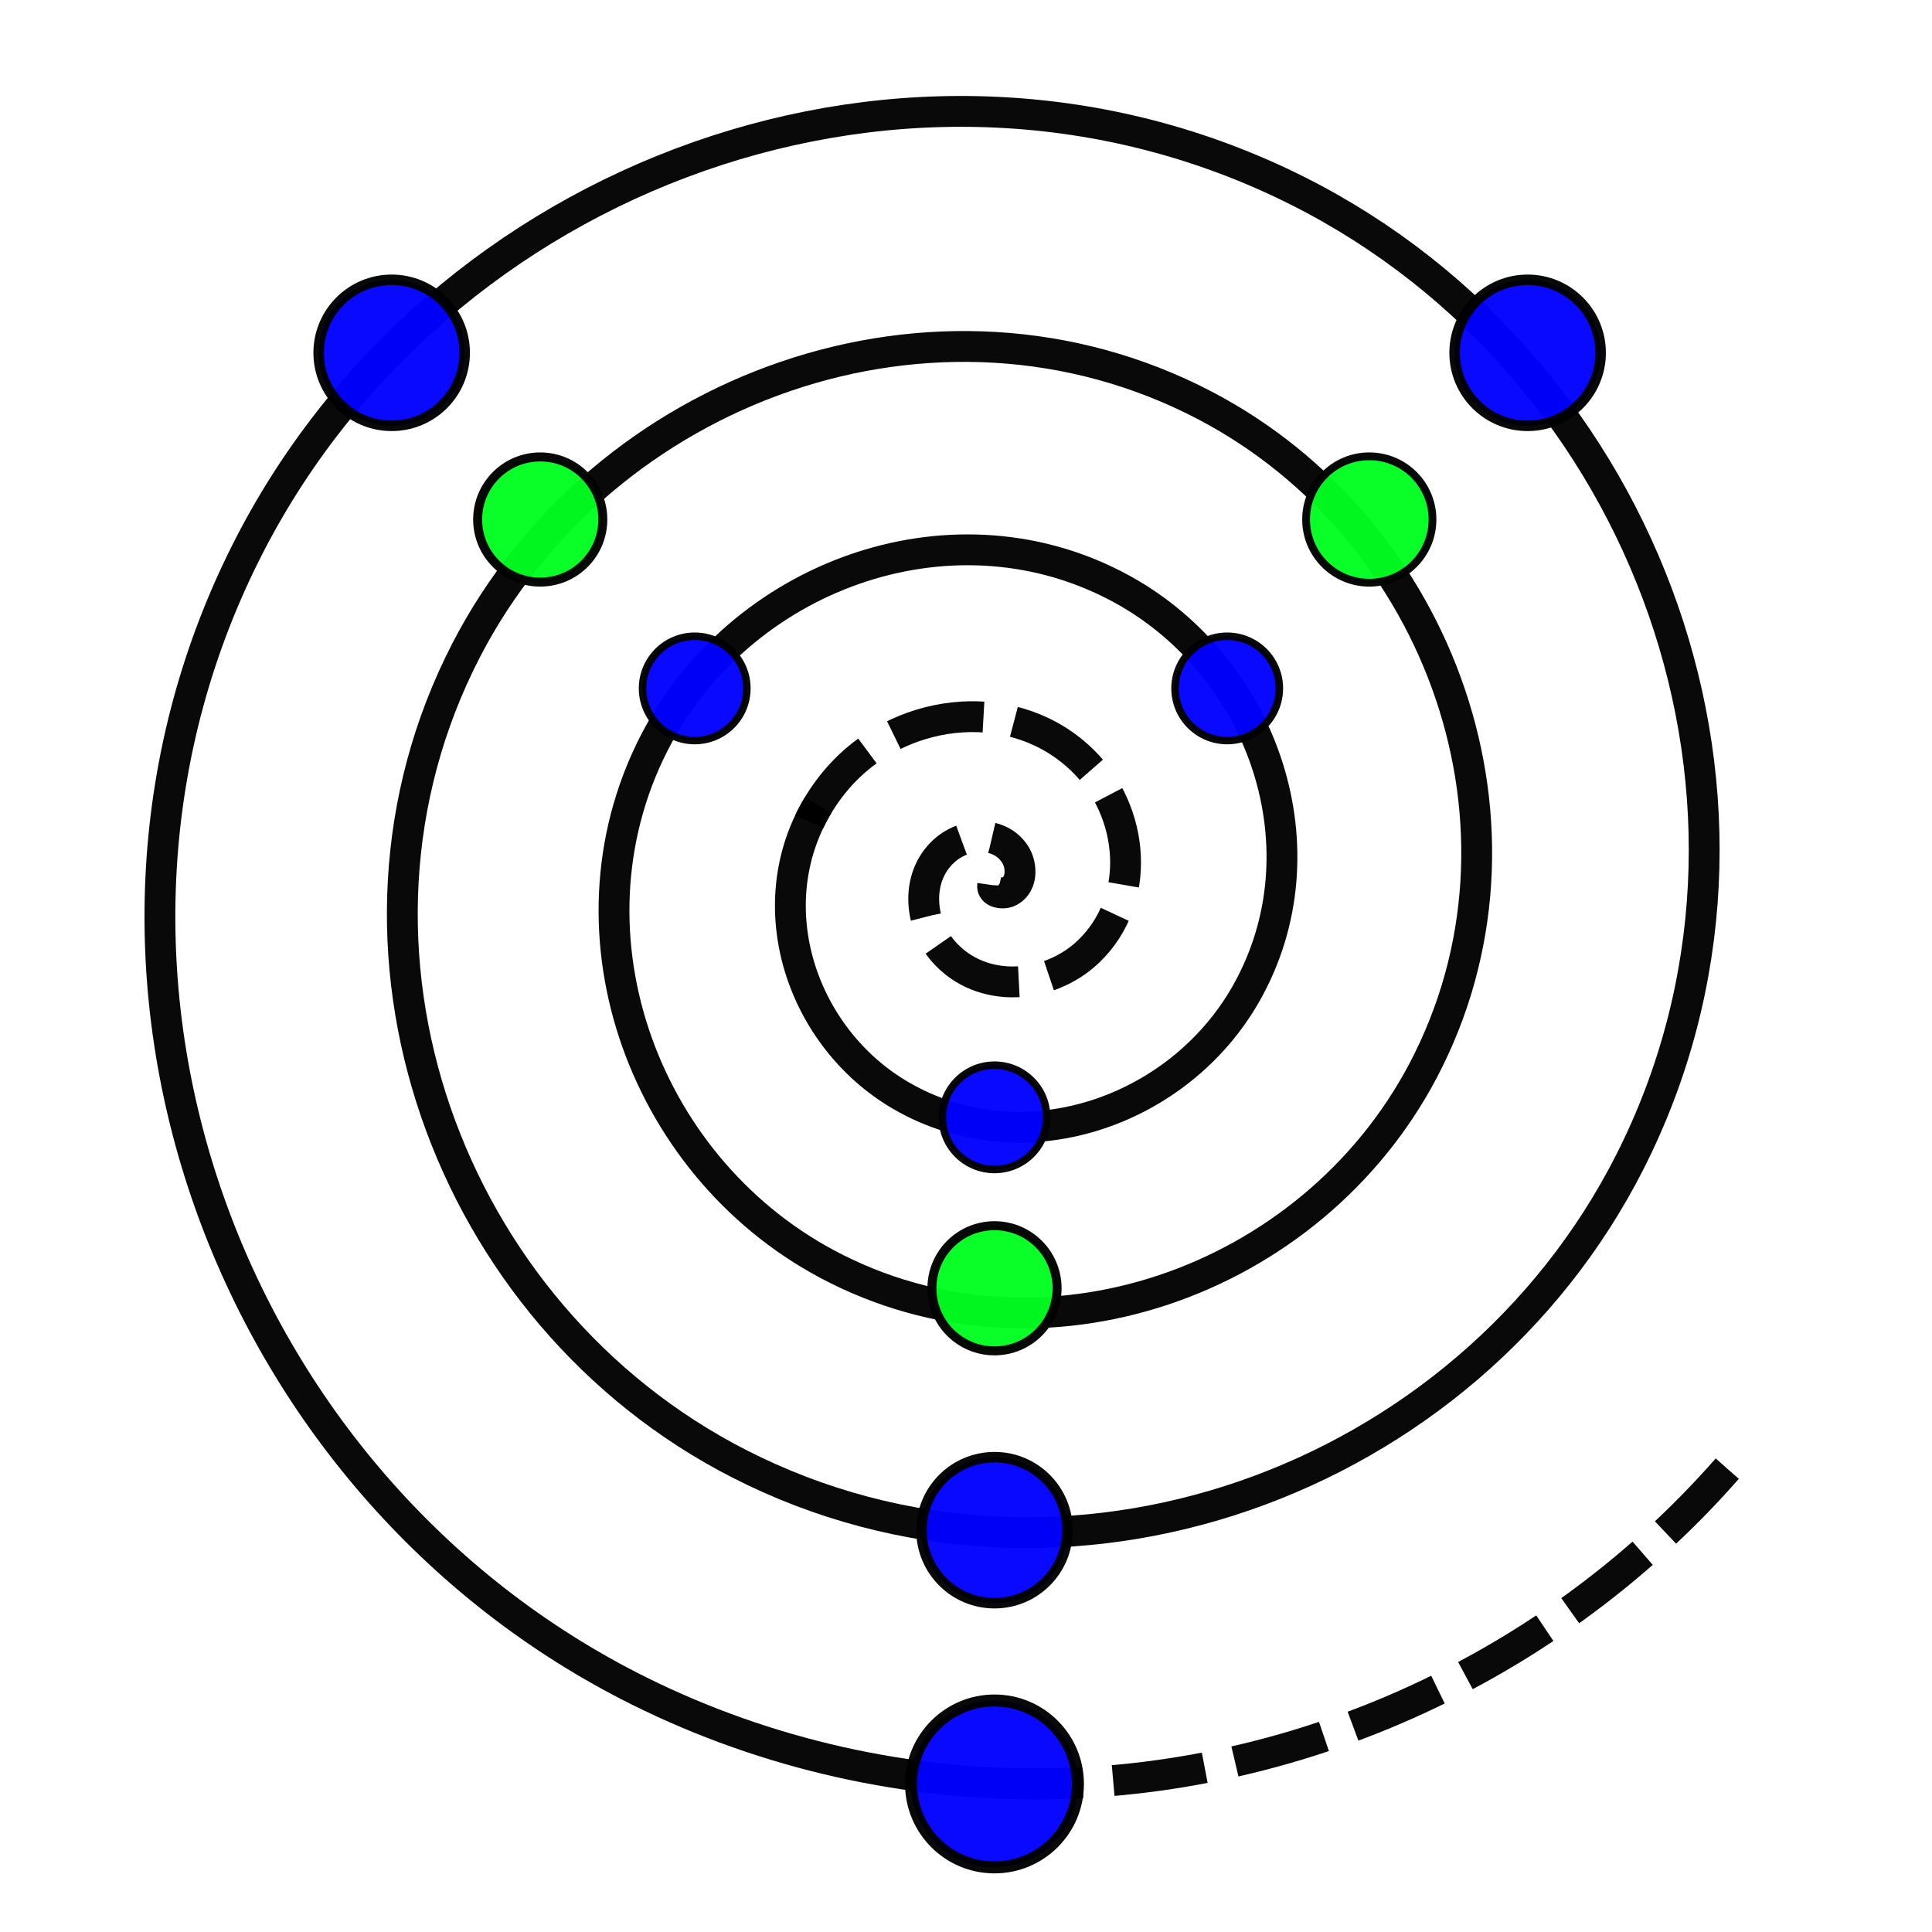 <?xml version="1.0" encoding="UTF-8" standalone="no"?>
<svg
   xmlns:dc="http://purl.org/dc/elements/1.1/"
   xmlns:cc="http://creativecommons.org/ns#"
   xmlns:rdf="http://www.w3.org/1999/02/22-rdf-syntax-ns#"
   xmlns:svg="http://www.w3.org/2000/svg"
   xmlns="http://www.w3.org/2000/svg"
   xmlns:sodipodi="http://sodipodi.sourceforge.net/DTD/sodipodi-0.dtd"
   xmlns:inkscape="http://www.inkscape.org/namespaces/inkscape"
   width="172.798mm"
   height="172.798mm"
   viewBox="0 0 172.798 172.798"
   version="1.1"
   id="svg8100"
   inkscape:version="1.0 (4035a4fb49, 2020-05-01)"
   sodipodi:docname="спираль в3.svg">
  <defs
     id="defs8094" />
  <sodipodi:namedview
     id="base"
     pagecolor="#ffffff"
     bordercolor="#666666"
     borderopacity="1.0"
     inkscape:pageopacity="0.0"
     inkscape:pageshadow="2"
     inkscape:zoom="1"
     inkscape:cx="418.52367"
     inkscape:cy="311.077"
     inkscape:document-units="mm"
     inkscape:current-layer="layer1"
     inkscape:document-rotation="0"
     showgrid="false"
     inkscape:window-width="1920"
     inkscape:window-height="1013"
     inkscape:window-x="-9"
     inkscape:window-y="-9"
     inkscape:window-maximized="1" />
  <g
     transform="translate(-1.373,-23.979)"
     inkscape:groupmode="layer"
     id="layer2"
     inkscape:label="фон"
     style="display:inline">
    <rect
       style="font-variation-settings:normal;opacity:1;vector-effect:none;fill:none;fill-opacity:1;fill-rule:evenodd;stroke:none;stroke-width:1.25;stroke-linecap:butt;stroke-linejoin:miter;stroke-miterlimit:4;stroke-dasharray:none;stroke-dashoffset:0;stroke-opacity:1;stop-color:#000000;stop-opacity:1"
       id="rect9126"
       width="172.798"
       height="172.798"
       x="1.373"
       y="23.979"
       rx="23.937"
       inkscape:export-filename="C:\Users\vania\rect9126.png"
       inkscape:export-xdpi="106"
       inkscape:export-ydpi="106"
       ry="23.937" />
  </g>
  <g
     transform="translate(-1.373,-23.979)"
     inkscape:label="Слой 1"
     inkscape:groupmode="layer"
     id="layer1">
    <path
       d="m -74.544,95.992 c 5.44,9.057 1.467,20.818 -7.407,25.975 -10.875,6.319 -24.852,1.522 -30.887,-9.148 -7.243,-12.805 -1.569,-29.13 11.01,-36.09 14.84,-8.211 33.641,-1.608 41.568,12.987 9.221,16.976 1.639,38.375 -15.073,47.311 -19.21,10.271 -43.323,1.665 -53.308,-17.264 -11.361,-21.537 -1.685,-48.478 19.556,-59.551 23.955,-12.488 53.832,-1.699 66.03,21.944 13.652,26.461 1.708,59.378 -24.426,72.738 -29.052,14.852 -65.113,1.713 -79.67,-26.998 -16.086,-31.726 -1.713,-71.029 29.659,-86.819 34.481,-17.355 77.122,-1.708 94.178,32.404 18.657,37.314 1.7,83.389 -35.233,101.744 -11.41,5.671 -24.154,8.514 -36.891,8.299"
       sodipodi:type="spiral"
       style="opacity:0.964;fill:none;fill-rule:evenodd;stroke:#000000;stroke-width:2.758;stroke-miterlimit:4;stroke-dasharray:none"
       id="path8710"
       sodipodi:cx="-90.318581"
       sodipodi:cy="102.92391"
       sodipodi:expansion="1.53417"
       sodipodi:revolution="5.2404523"
       sodipodi:radius="80.764732"
       sodipodi:argument="-31.292494"
       sodipodi:t0="0.36532417"
       transform="scale(-1,1)"
       inkscape:export-xdpi="106"
       inkscape:export-ydpi="106" />
    <path
       d="m -90.155,103.148 c 0.099,0.685 -0.888,0.796 -1.327,0.627 -1.35,-0.52 -1.354,-2.332 -0.686,-3.377 1.33,-2.079 4.296,-1.959 6.067,-0.561 2.907,2.295 2.62,6.679 0.312,9.278 -3.401,3.829 -9.423,3.338 -12.944,-0.035 -4.839,-4.636 -4.11,-12.489 0.466,-17.019 5.991,-5.931 15.851,-4.933 21.47,0.969 1.771,1.86 3.1,4.124 3.891,6.566"
       transform="scale(-1,1)"
       sodipodi:t0="0.066563785"
       sodipodi:argument="-31.292494"
       sodipodi:radius="17.727821"
       sodipodi:revolution="1.9503075"
       sodipodi:expansion="1.53417"
       sodipodi:cy="102.92391"
       sodipodi:cx="-90.318581"
       id="path8745"
       style="opacity:0.964;fill:none;fill-rule:evenodd;stroke:#000000;stroke-width:2.758;stroke-miterlimit:4;stroke-dasharray:8.273, 2.758;stroke-dashoffset:0"
       sodipodi:type="spiral"
       inkscape:export-xdpi="106"
       inkscape:export-ydpi="106" />
    <path
       d="m -89.912,183.43 c -24.937,1.29 -49.513,-9.356 -65.946,-28.094"
       transform="scale(-1,1)"
       sodipodi:t0="0.97330266"
       sodipodi:argument="-31.292494"
       sodipodi:radius="83.919838"
       sodipodi:revolution="5.3729968"
       sodipodi:expansion="1.53417"
       sodipodi:cy="102.92391"
       sodipodi:cx="-90.318596"
       id="path8747"
       style="font-variation-settings:normal;opacity:0.964;vector-effect:none;fill:none;fill-opacity:1;fill-rule:evenodd;stroke:#000000;stroke-width:2.758;stroke-linecap:butt;stroke-linejoin:miter;stroke-miterlimit:4;stroke-dasharray:8.274, 2.758;stroke-dashoffset:0;stroke-opacity:1;stop-color:#000000"
       sodipodi:type="spiral"
       inkscape:export-xdpi="106"
       inkscape:export-ydpi="106" />
    <circle
       style="font-variation-settings:normal;opacity:0.964;vector-effect:none;fill:#0000ff;fill-opacity:1;fill-rule:evenodd;stroke:#000000;stroke-width:1.073;stroke-linecap:butt;stroke-linejoin:miter;stroke-miterlimit:4;stroke-dasharray:none;stroke-dashoffset:0;stroke-opacity:1;stop-color:#000000;stop-opacity:1"
       id="path8772"
       cx="90.321"
       cy="183.535"
       r="7.463"
       inkscape:export-xdpi="106"
       inkscape:export-ydpi="106" />
    <circle
       cy="70.444"
       cx="49.692"
       id="circle8774"
       style="font-variation-settings:normal;opacity:0.964;vector-effect:none;fill:#00ff20;fill-opacity:1;fill-rule:evenodd;stroke:#000000;stroke-width:0.805;stroke-linecap:butt;stroke-linejoin:miter;stroke-miterlimit:4;stroke-dasharray:none;stroke-dashoffset:0;stroke-opacity:1;stop-color:#000000;stop-opacity:1"
       r="5.597"
       inkscape:export-xdpi="106"
       inkscape:export-ydpi="106" />
    <ellipse
       style="font-variation-settings:normal;opacity:0.964;vector-effect:none;fill:#00ff20;fill-opacity:1;fill-rule:evenodd;stroke:#000000;stroke-width:0.697;stroke-linecap:butt;stroke-linejoin:miter;stroke-miterlimit:4;stroke-dasharray:none;stroke-dashoffset:0;stroke-opacity:1;stop-color:#000000;stop-opacity:1"
       id="circle8776"
       cx="123.842"
       cy="70.444"
       rx="5.652"
       ry="5.652"
       inkscape:export-xdpi="106"
       inkscape:export-ydpi="106" />
    <circle
       cy="139.202"
       cx="90.321"
       id="circle8778"
       style="font-variation-settings:normal;opacity:0.964;vector-effect:none;fill:#00ff20;fill-opacity:1;fill-rule:evenodd;stroke:#000000;stroke-width:0.805;stroke-linecap:butt;stroke-linejoin:miter;stroke-miterlimit:4;stroke-dasharray:none;stroke-dashoffset:0;stroke-opacity:1;stop-color:#000000;stop-opacity:1"
       r="5.597"
       inkscape:export-xdpi="106"
       inkscape:export-ydpi="106" />
    <circle
       r="6.53"
       cy="55.535"
       cx="36.404"
       id="circle8780"
       style="font-variation-settings:normal;opacity:0.964;vector-effect:none;fill:#0000ff;fill-opacity:1;fill-rule:evenodd;stroke:#000000;stroke-width:0.939;stroke-linecap:butt;stroke-linejoin:miter;stroke-miterlimit:4;stroke-dasharray:none;stroke-dashoffset:0;stroke-opacity:1;stop-color:#000000;stop-opacity:1"
       inkscape:export-xdpi="106"
       inkscape:export-ydpi="106" />
    <circle
       style="font-variation-settings:normal;opacity:0.964;vector-effect:none;fill:#0000ff;fill-opacity:1;fill-rule:evenodd;stroke:#000000;stroke-width:0.939;stroke-linecap:butt;stroke-linejoin:miter;stroke-miterlimit:4;stroke-dasharray:none;stroke-dashoffset:0;stroke-opacity:1;stop-color:#000000;stop-opacity:1"
       id="circle8782"
       cx="138.004"
       cy="55.535"
       r="6.53"
       inkscape:export-xdpi="106"
       inkscape:export-ydpi="106" />
    <circle
       r="6.53"
       cy="160.839"
       cx="90.321"
       id="circle8784"
       style="font-variation-settings:normal;opacity:0.964;vector-effect:none;fill:#0000ff;fill-opacity:1;fill-rule:evenodd;stroke:#000000;stroke-width:0.939;stroke-linecap:butt;stroke-linejoin:miter;stroke-miterlimit:4;stroke-dasharray:none;stroke-dashoffset:0;stroke-opacity:1;stop-color:#000000;stop-opacity:1"
       inkscape:export-xdpi="106"
       inkscape:export-ydpi="106" />
    <ellipse
       style="font-variation-settings:normal;opacity:0.964;vector-effect:none;fill:#0000ff;fill-opacity:1;fill-rule:evenodd;stroke:#000000;stroke-width:0.671;stroke-linecap:butt;stroke-linejoin:miter;stroke-miterlimit:4;stroke-dasharray:none;stroke-dashoffset:0;stroke-opacity:1;stop-color:#000000;stop-opacity:1"
       id="circle8786"
       cx="63.508"
       cy="85.55"
       rx="4.665"
       ry="4.665"
       inkscape:export-xdpi="106"
       inkscape:export-ydpi="106" />
    <ellipse
       style="font-variation-settings:normal;opacity:0.964;vector-effect:none;fill:#0000ff;fill-opacity:1;fill-rule:evenodd;stroke:#000000;stroke-width:0.671;stroke-linecap:butt;stroke-linejoin:miter;stroke-miterlimit:4;stroke-dasharray:none;stroke-dashoffset:0;stroke-opacity:1;stop-color:#000000;stop-opacity:1"
       id="circle8790"
       cx="90.321"
       cy="123.914"
       rx="4.665"
       ry="4.665"
       inkscape:export-xdpi="106"
       inkscape:export-ydpi="106" />
    <ellipse
       ry="4.665"
       rx="4.665"
       cy="85.55"
       cx="111.133"
       id="circle8790-4"
       style="font-variation-settings:normal;opacity:0.964;vector-effect:none;fill:#0000ff;fill-opacity:1;fill-rule:evenodd;stroke:#000000;stroke-width:0.671;stroke-linecap:butt;stroke-linejoin:miter;stroke-miterlimit:4;stroke-dasharray:none;stroke-dashoffset:0;stroke-opacity:1;stop-color:#000000;stop-opacity:1"
       inkscape:export-xdpi="106"
       inkscape:export-ydpi="106" />
  </g>
</svg>
